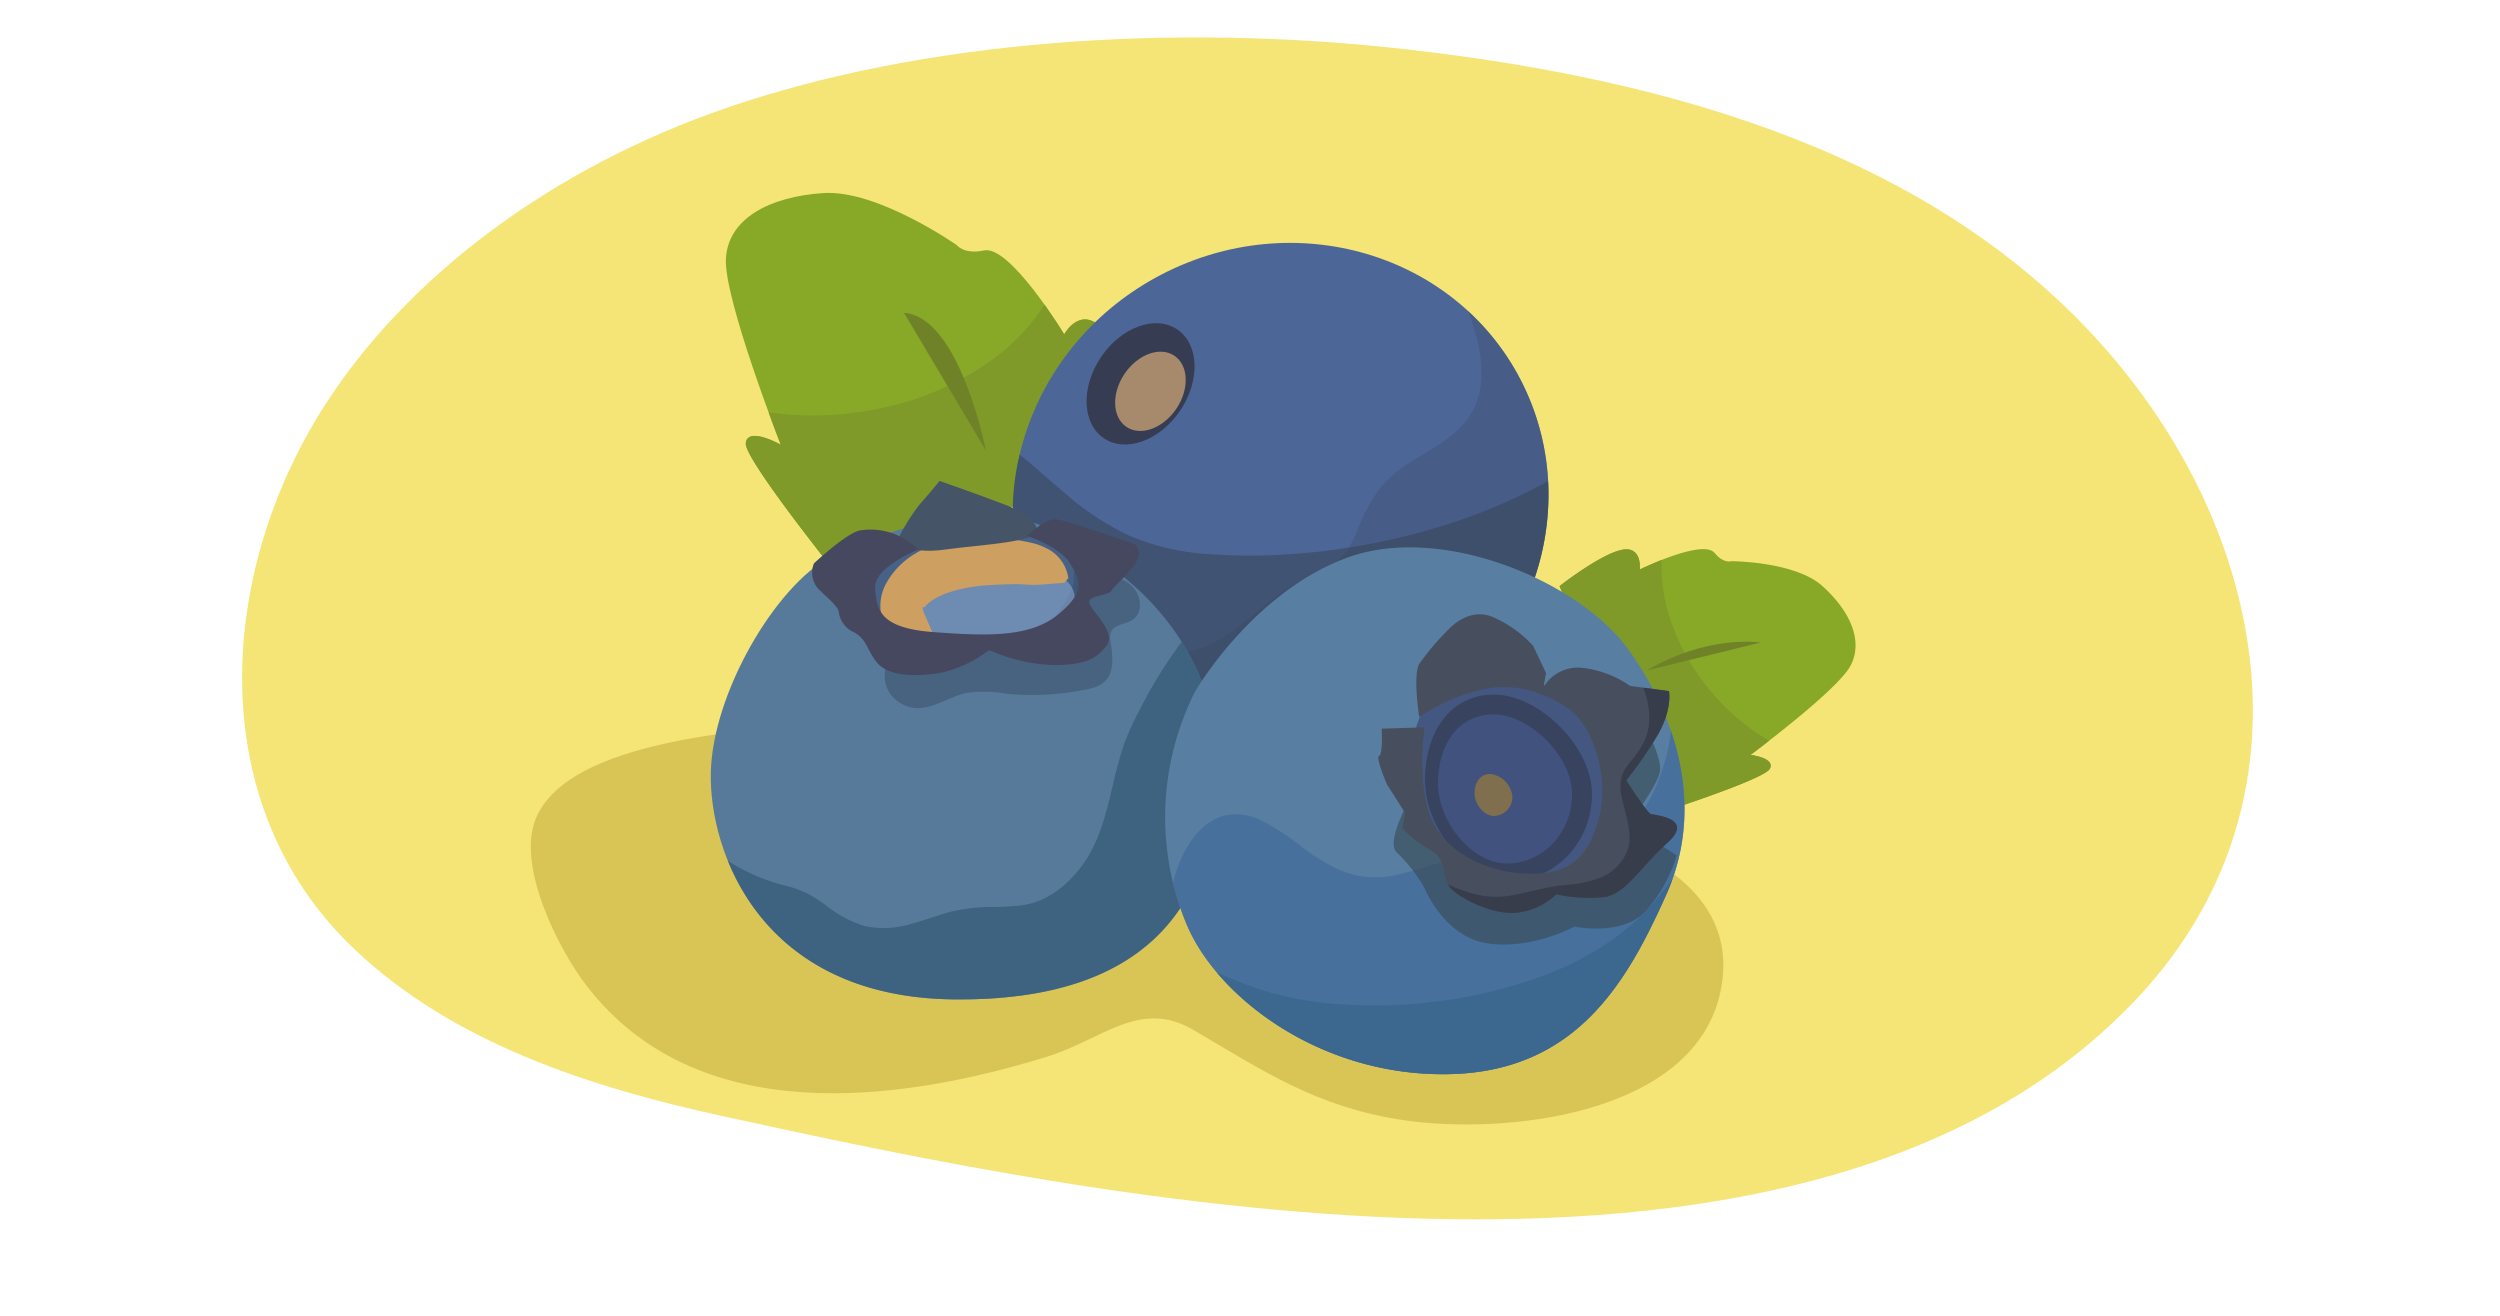 <svg id="b5fc7460-58aa-46e0-90ce-db37ffaa1a8b" data-name="Layer 1" xmlns="http://www.w3.org/2000/svg" width="380" height="200" viewBox="0 0 380 200"><path d="M214.226,7.549c-36.372-4.176-74.069-1.344-103.658,8.8C83.794,25.535,61.75,42.166,49.23,61.817c-16.145,25.345-18.5,60.487,4.614,82.435C68.913,158.56,89.6,165.227,109.9,169.669c57.165,12.509,165.628,35.321,215.322-18.337,26.6-28.723,19.982-68.285-3.646-96.507C295.227,23.353,253.535,12.062,214.226,7.549Z" style="fill:#f4e576"/><path d="M123.787,109.743c-10.417,1.527-37.115,2.627-42.278,14.526-3.111,7.17,3.3,19.875,7.566,25.448,16.785,21.926,47.371,17.909,70.058,10.905,8.424-2.6,14.112-8.856,22.257-4.076,10.79,6.331,18.726,11.7,31.734,13.685,15.279,2.333,44.281-.576,48.369-19.409,2.858-13.164-8.175-20.606-19.52-23.873-13.876-4-28.3-6.383-42.485-9.032-9.883-1.846-20.129-5.451-29.931-6.741-10.1-1.33-20.7.957-31.03-.086C132.227,110.453,124.138,109.629,123.787,109.743Z" style="fill:#d8c555"/><g id="b7d974f1-b26c-41e6-990a-40194228ea92" data-name="frco4_24.207n"><path d="M237.051,89.087s5.89-4.627,9.255-5.468,2.945,2.944,2.945,2.944,9.552-4.692,11.358-2.524c1.4,1.683,2.524,1.262,2.524,1.262s9.676,0,13.883,3.786,6.31,8.414,4.207,12.2-15.145,13.462-15.145,13.462,3.786.421,2.945,2.1S250.934,124,250.934,124Z" style="fill:#88a828"/><path d="M266.078,114.749s1.164-.864,2.852-2.175a31.618,31.618,0,0,1-4.028-2.727,33.991,33.991,0,0,1-4.769-4.675,33.286,33.286,0,0,1-6.517-11.892,25.378,25.378,0,0,1-1.048-8.166c-1.871.74-3.317,1.449-3.317,1.449s.421-3.786-2.945-2.944-9.255,5.468-9.255,5.468L250.934,124s17.248-5.469,18.089-7.152S266.078,114.749,266.078,114.749Z" style="fill:#809a2a"/><path d="M175.007,64.323S171.287,54,167.749,50.112s-5.983.713-5.983.713-8.238-13.6-12.191-12.761c-3.068.653-4.138-.8-4.138-.8S133.366,28.8,125.15,29.346s-14.468,3.879-14.812,9.951,8.341,28.3,8.341,28.3-5.053-2.844-5.323-.227S130.317,91.19,130.317,91.19Z" style="fill:#88a828"/><path d="M118.679,67.594s-.775-1.984-1.853-4.927a48.8,48.8,0,0,0,7.163.479A49.657,49.657,0,0,0,133.6,62.1a44.287,44.287,0,0,0,17.453-7.585,31.229,31.229,0,0,0,7.708-8.208c1.755,2.464,3,4.522,3,4.522s2.444-4.6,5.983-.713,7.258,14.211,7.258,14.211L130.317,91.19s-17.23-21.206-16.961-23.823S118.679,67.594,118.679,67.594Z" style="fill:#809a2a"/><ellipse cx="194.657" cy="76.616" rx="41.074" ry="39.308" transform="translate(-13.429 98.1) rotate(-27.379)" style="fill:#4d6698"/><path d="M223.125,47.263c.444,1.156.834,2.327,1.159,3.511,1.051,3.832,1.5,7.987-.419,11.618-2.006,3.794-6.021,5.643-9.557,7.9a17.3,17.3,0,0,0-4.809,4.258,28.418,28.418,0,0,0-3.055,5.681,17.055,17.055,0,0,1-1.739,3.543,11.134,11.134,0,0,1-3.724,2.94c-1.118.618-2.289,1.132-3.429,1.708a22.754,22.754,0,0,0-2.853,1.744c-1.883,1.328-3.609,2.842-5.4,4.273a26.273,26.273,0,0,1-5.6,3.621,12.173,12.173,0,0,1-6.489,1.006c-2.746-.346-4.843-2.489-6.767-4.215a18.326,18.326,0,0,0-3.21-2.461,13.98,13.98,0,0,0-3.682-1.3,63.465,63.465,0,0,1-6.426-1.366,10.213,10.213,0,0,1-1.555-.69,37.7,37.7,0,0,0,16.409,21.308c18.667,11.554,43.957,5.82,56.485-12.807C239.574,81.009,236.907,59.886,223.125,47.263Z" style="fill:#43567b;opacity:0.56"/><path d="M218.652,80.111A100.758,100.758,0,0,1,195.067,84.3a87.711,87.711,0,0,1-11.244-.071,35.995,35.995,0,0,1-12.53-2.975,42.842,42.842,0,0,1-9.735-6.556c-2.2-1.867-4.343-3.787-6.572-5.616a37.967,37.967,0,0,0,16.987,41.261c18.667,11.554,43.957,5.82,56.485-12.807a39.759,39.759,0,0,0,6.853-24.4A84.7,84.7,0,0,1,218.652,80.111Z" style="fill:#364150;opacity:0.51"/><ellipse cx="173.367" cy="58.347" rx="9.979" ry="7.264" transform="translate(28.084 169.492) rotate(-56.018)" style="fill:#272022;opacity:0.58"/><ellipse cx="174.866" cy="59.481" rx="6.522" ry="4.747" transform="translate(27.804 171.236) rotate(-56.018)" style="fill:#eab979;opacity:0.62"/><path d="M126.272,84.6c-8.413,4.487-17.949,20.754-18.229,32.813s7.572,34.215,37.02,34.5,38.141-14.584,39.824-30.289-5.329-27.2-15.145-34.776-15.144-9.255-24.679-8.133S126.272,84.6,126.272,84.6Z" style="fill:#57799a"/><path d="M173.372,107.627A44.762,44.762,0,0,0,170.9,113a61.146,61.146,0,0,0-1.75,6.348c-1,4.232-2.034,8.616-4.65,12.185-2.23,3.042-5.332,5.525-9.142,6.069a43.652,43.652,0,0,1-4.918.265,26.269,26.269,0,0,0-6.175.786c-2.125.575-4.175,1.4-6.314,1.928a13.788,13.788,0,0,1-6.569.162,17.459,17.459,0,0,1-5.856-3.144,25.56,25.56,0,0,0-2.682-1.722,15.218,15.218,0,0,0-3.1-1.161,29.921,29.921,0,0,1-9.105-3.865c4.242,10.432,14.279,20.864,34.427,21.056,29.447.28,38.141-14.584,39.824-30.289a36.75,36.75,0,0,0-5.259-24.051A66.2,66.2,0,0,0,173.372,107.627Z" style="fill:#375c79;opacity:0.76"/><path d="M146.926,105.317a19.851,19.851,0,0,1,6.063.126,40.167,40.167,0,0,0,12.213-.673,5.726,5.726,0,0,0,2.545-1.02c1.678-1.4,1.414-3.994,1.07-6.15a2.828,2.828,0,0,1,.038-1.5c.5-1.229,2.262-1.178,3.352-1.932,1.532-1.062,1.286-3.572,0-4.918s-3.212-1.831-5.027-2.257c-1.5-.352-1.539-.213-3.043-.566-1.208-.283-.792,1.016-.981,2.244-.281,1.823-3.662,6.536-4.487,7.011-3.856,2.22-5.469,1.683-15.706,1.683-3.5,0-5.249-.369-7.48,2.425a4.783,4.783,0,0,0,1.7,7.258C140.516,108.848,143.72,106,146.926,105.317Z" style="fill:#34475b;opacity:0.42"/><ellipse cx="148.584" cy="89.252" rx="17.075" ry="9.747" style="fill:#344970;opacity:0.46"/><ellipse cx="150.457" cy="91.412" rx="12.912" ry="6.13" transform="translate(-4.857 8.52) rotate(-3.192)" style="fill:#9cbce4;opacity:0.46"/><path d="M141.513,97.3a5.326,5.326,0,0,1-5.822-.878,5.75,5.75,0,0,1-1.847-3.721,7.088,7.088,0,0,1,.893-4.092,12.019,12.019,0,0,1,4.325-4.427,16.84,16.84,0,0,1,5.112-2.054,21.46,21.46,0,0,1,5.166-.5,43.822,43.822,0,0,1,4.757.388c.8.112,1.62.257,2.454.444a9.428,9.428,0,0,1,2.517.88,5.97,5.97,0,0,1,3.317,4.531l-.595.715c-2.038.151-3.22.276-4.405.311-.584.006-1.188-.022-1.809-.071-.626-.033-1.278-.042-1.952-.025-1.318.023-2.79.1-4.1.2a25.416,25.416,0,0,0-3.619.571c-2.282.512-4.358,1.505-5.261,2.6-.206.224-.219.223-.285.107s-.165-.09-.1.264c.133.708.842,1.967,1.555,3.877Z" style="fill:#cd9f61"/><path d="M136.531,81.873a29.972,29.972,0,0,1,3.264-5.221c1.507-1.671,3.013-3.55,3.013-3.55s4.269,1.461,9.793,3.55,5.022,4.177,5.022,4.177c-1.255,1.671-7.784,1.88-14.061,2.715S136.531,81.873,136.531,81.873Z" style="fill:#455567"/><path d="M156.117,81.456s2.762-2.715,4.519-2.507,11.8,3.76,11.8,3.76,1.507,1.044,0,3.132-3.013,3.133-3.515,3.969-4.018.626-3.264,2.088,4.017,4.386,2.511,6.266-3.014,2.924-8.036,2.924a25.772,25.772,0,0,1-9.793-2.3,17.922,17.922,0,0,1-7.784,3.551c-4.269.626-7.784.209-9.291-1.671s-1.506-3.551-3.515-4.595a3.879,3.879,0,0,1-2.26-3.133c-.251-.835-1.256-1.67-3.013-3.341a3.669,3.669,0,0,1-.754-3.968s5.055-4.714,7.031-5.013a10.093,10.093,0,0,1,8.789,2.924s-6.78,2.715-6.529,5.848.5,6.057,8.789,6.683,14.815.836,19.084-2.715,3.264-5.221,1.757-7.727S156.117,81.456,156.117,81.456Z" style="fill:#45485e"/><path d="M181.694,105.048a42.307,42.307,0,0,0-1.18,35.8c4.721,10.818,20.259,22.816,39.731,22.423s27.144-14.162,33.044-27.34,1.574-27.143-5.9-37.371-28.324-19.079-42.682-13.768S181.694,105.048,181.694,105.048Z" style="fill:#587fa2"/><path d="M253.992,111.1a28.614,28.614,0,0,1-.909,4.6,29.477,29.477,0,0,1-7.074,12.344,19.645,19.645,0,0,1-5.857,4.317,9.683,9.683,0,0,1-5.417.8,33.974,33.974,0,0,1-5.324-1.492,19.341,19.341,0,0,0-6.6-1.165c-4.38.19-8.35,2.441-12.7,2.812a13.718,13.718,0,0,1-6.675-1.166,30.05,30.05,0,0,1-5.757-3.592,37.337,37.337,0,0,0-5.751-3.749,8.785,8.785,0,0,0-5.191-.97c-3.208.516-5.461,3.163-6.842,5.929a19.8,19.8,0,0,0-1.585,4.456,39.982,39.982,0,0,0,2.211,6.624c4.721,10.818,20.259,22.816,39.731,22.423s27.144-14.162,33.044-27.34C257.026,127.583,256.66,118.924,253.992,111.1Z" style="fill:#436d9a;opacity:0.79"/><path d="M250.171,138.463c-5.413,5.672-12.682,9.2-20.132,11.35a75.767,75.767,0,0,1-25.367,2.893,51.049,51.049,0,0,1-12.715-2.178c-2.371-.764-4.675-1.7-6.966-2.677,7.108,8.4,19.968,15.726,35.254,15.417,19.473-.393,27.144-14.162,33.044-27.34q.507-1.131.913-2.269A50.7,50.7,0,0,1,250.171,138.463Z" style="fill:#39658d;opacity:0.79"/><path d="M214.541,120.98s-4.13,7.08-2.163,8.654a23.932,23.932,0,0,1,4.13,5.311s2.951,7.474,9.638,8.457,13.178-2.557,13.178-2.557,7.335,1.53,10.847-2.382a22.681,22.681,0,0,0,4.692-8.436l-7.4-4.767s4.451-5.657,4.845-8.017-3.147-8.655-3.147-8.655l-7.474,4.721Z" style="fill:#3c515f;opacity:0.73"/><path d="M244.241,119.308c0,8.527-6.472,15.44-14.456,15.44s-15.44-9.371-15.44-17.9,4.407-15.342,12.391-15.342S244.241,110.78,244.241,119.308Z" style="fill:#435780"/><path d="M241.981,120.7c0,7.238-5.494,13.1-12.271,13.1s-13.105-7.954-13.105-15.192,3.741-13.022,10.518-13.022S241.981,113.465,241.981,120.7Z" style="fill:#221e24;opacity:0.35"/><path d="M238.955,120.724c0,5.814-4.413,10.527-9.856,10.527s-10.527-6.389-10.527-12.2,3-10.46,8.448-10.46S238.955,114.91,238.955,120.724Z" style="fill:#455a8c;opacity:0.67"/><path d="M229.883,121.06a2.882,2.882,0,0,1-2.782,2.972c-1.537,0-2.972-1.8-2.972-3.445s.848-2.952,2.385-2.952A3.845,3.845,0,0,1,229.883,121.06Z" style="fill:#9e7e38;opacity:0.67"/><path d="M215.721,108.982s-.983-6.3,0-8.065a38.9,38.9,0,0,1,4.524-5.31S223,92.46,226.539,93.64a17.723,17.723,0,0,1,6.491,4.524l1.967,4.13-.393,2.164a6.1,6.1,0,0,1,5.9-2.951,15.987,15.987,0,0,1,7.278,2.754l5.9.787s.59,2.95-1.967,7.081a62.372,62.372,0,0,1-4.524,6.49s3.147,4.918,3.737,5.114,6.687.59,2.557,4.327-6.294,7.671-9.441,8.261a22.485,22.485,0,0,1-7.474-.393,10.276,10.276,0,0,1-5.7,2.754c-3.738.59-9.048-2.164-10.425-3.737s-.393-4.328-2.95-5.7a17.92,17.92,0,0,1-4.328-3.344l.394-2.36-2.754-4.328s-1.77-4.13-1.18-4.327.393-4.13.393-4.13l6.491-.2s-1.377,9.835,1.574,14.949,9.834,7.67,15.932,7.277,7.8-4.435,8.851-7.868c2.163-7.08-1.18-14.948-4.328-17.112s-8.26-4.523-14.161-2.753A28.115,28.115,0,0,0,215.721,108.982Z" style="fill:#474e5e"/><path d="M250.929,123.733c-.59-.2-3.737-5.114-3.737-5.114a62.372,62.372,0,0,0,4.524-6.49c2.557-4.131,1.967-7.081,1.967-7.081l-3.924-.523a12.176,12.176,0,0,1,.937,4.854,8.571,8.571,0,0,1-.674,3.081,14.245,14.245,0,0,1-2,3.094,8.724,8.724,0,0,0-1.46,2.224,6.272,6.272,0,0,0-.066,3.352c.279,1.387.711,2.738.969,4.13a12.293,12.293,0,0,1,.238,2.163,5.373,5.373,0,0,1-.348,1.9,7.406,7.406,0,0,1-4.758,4.314,15.906,15.906,0,0,1-3.16.721c-.723.1-1.45.134-2.174.224-.806.1-1.606.248-2.4.411-1.616.331-3.215.738-4.834,1.056a13.192,13.192,0,0,1-4.676.1,21.825,21.825,0,0,1-5.249-1.695,2.744,2.744,0,0,0,.343.5c1.377,1.573,6.687,4.327,10.425,3.737a10.276,10.276,0,0,0,5.7-2.754,22.485,22.485,0,0,0,7.474.393c3.147-.59,5.31-4.523,9.441-8.261S251.519,123.93,250.929,123.733Z" style="fill:#373d4a"/><path d="M149.86,68.5s-3.946-20.341-12.447-20.948" style="fill:#708228"/><path d="M250.353,101.9s7.893-5.161,17.305-4.25" style="fill:#708228"/></g></svg>